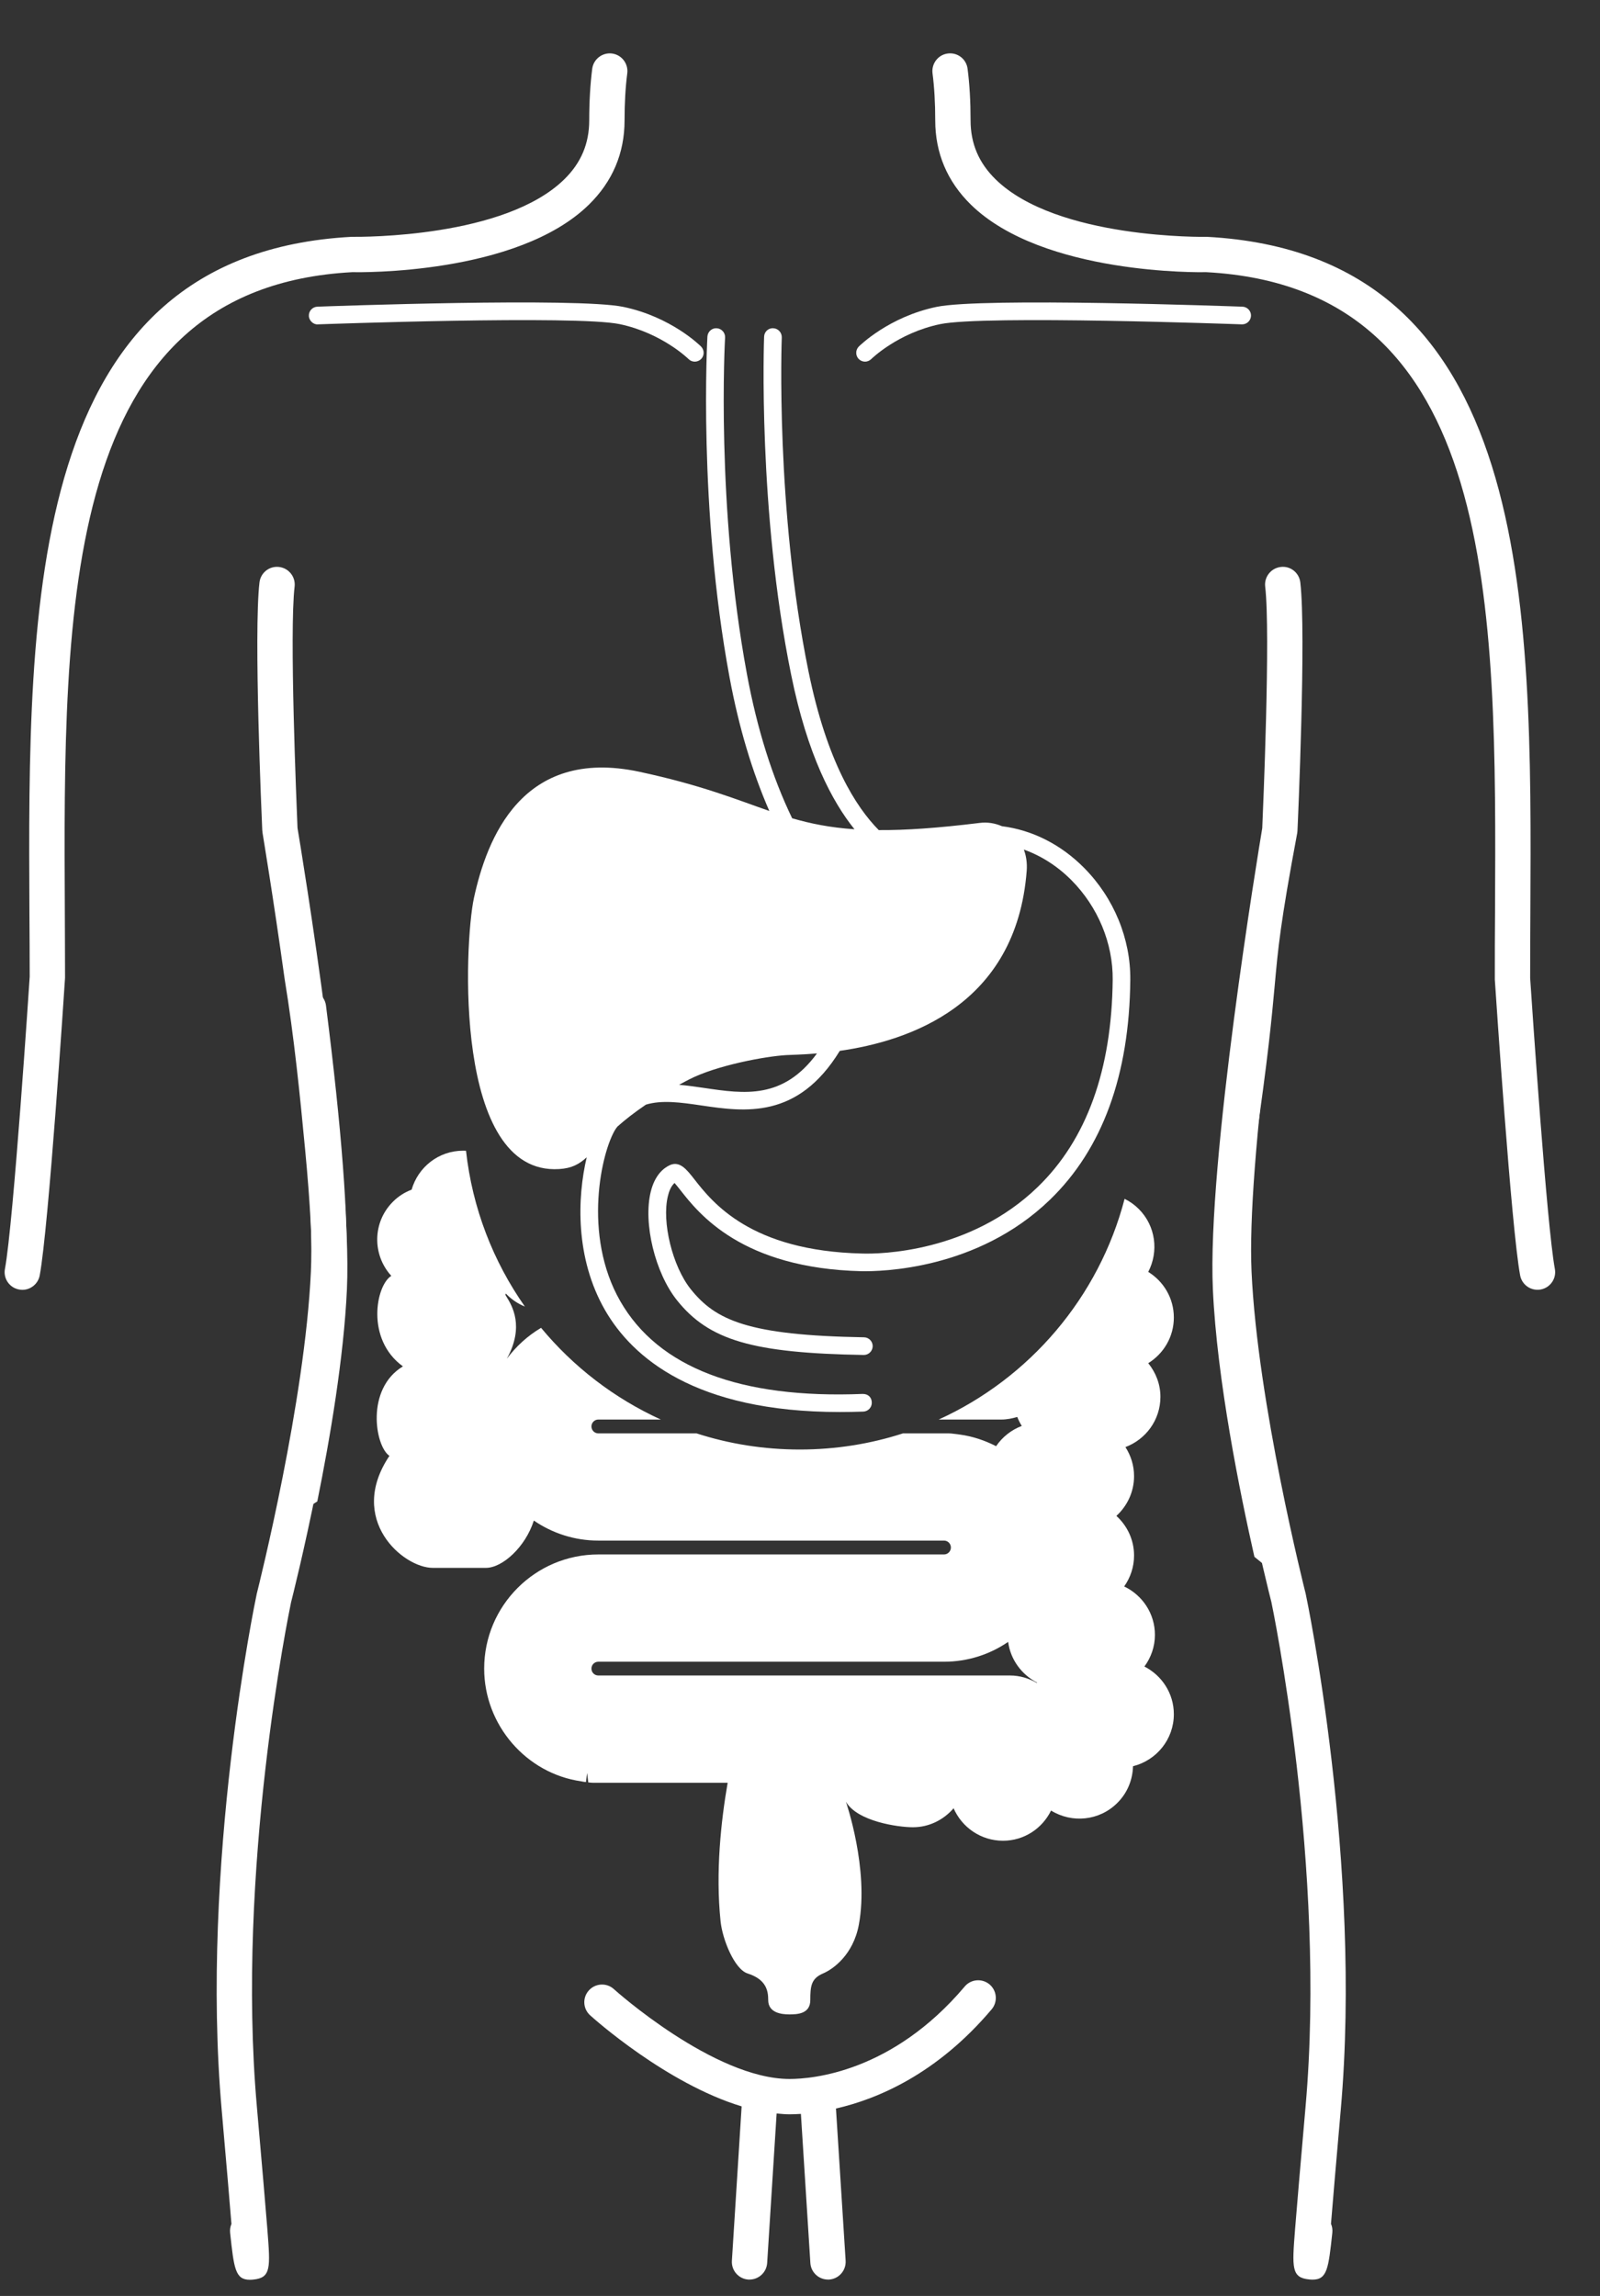 <svg width="23" height="33" viewBox="0 0 23 33" fill="none" xmlns="http://www.w3.org/2000/svg">
<rect x="0" y="0" width="23" height="33" fill="#333333" stroke="none"/>
<path d="M13.867 28.553C12.824 29.786 11.677 29.881 11.35 29.881C10.266 29.881 8.838 28.603 8.824 28.589C8.72 28.495 8.559 28.504 8.465 28.608C8.371 28.712 8.379 28.872 8.483 28.966C8.536 29.014 9.579 29.947 10.661 30.275L10.521 32.494C10.512 32.634 10.618 32.755 10.758 32.764C10.764 32.764 10.769 32.764 10.774 32.764C10.907 32.764 11.019 32.661 11.028 32.526L11.164 30.377C11.226 30.383 11.289 30.389 11.35 30.389C11.393 30.389 11.449 30.387 11.513 30.383L11.649 32.526C11.657 32.66 11.769 32.764 11.902 32.764C11.907 32.764 11.912 32.764 11.918 32.764C12.058 32.755 12.164 32.634 12.156 32.494L12.017 30.306C12.615 30.169 13.468 29.811 14.255 28.88C14.345 28.773 14.332 28.613 14.225 28.522C14.117 28.432 13.957 28.445 13.867 28.553Z" fill="white"/>
<path fill-rule="evenodd" clip-rule="evenodd" d="M18.77 22.91L18.77 22.911C18.781 22.959 19.586 26.8 19.273 30.328C19.202 31.135 19.159 31.643 19.133 31.963C19.15 32.002 19.157 32.046 19.152 32.092C19.097 32.602 19.079 32.765 18.869 32.765C18.853 32.765 18.836 32.764 18.818 32.762C18.562 32.737 18.574 32.591 18.616 32.049L18.616 32.047C18.643 31.717 18.689 31.165 18.767 30.283C19.073 26.83 18.284 23.064 18.276 23.026C18.249 22.923 17.572 20.256 17.483 18.3C17.449 17.533 17.547 16.238 17.774 14.451C17.792 14.311 17.921 14.214 18.058 14.231C18.198 14.248 18.296 14.376 18.278 14.515C18.054 16.273 17.958 17.539 17.991 18.277C18.077 20.169 18.755 22.851 18.77 22.91ZM4.182 14.516C4.164 14.377 4.263 14.25 4.402 14.232C4.54 14.215 4.668 14.313 4.686 14.452C4.913 16.239 5.011 17.535 4.977 18.302C4.888 20.257 4.211 22.925 4.182 23.038C4.182 23.038 4.182 23.039 4.182 23.04C4.159 23.149 3.39 26.872 3.693 30.285C3.771 31.166 3.817 31.718 3.844 32.049L3.844 32.051C3.886 32.593 3.898 32.739 3.642 32.764C3.624 32.766 3.607 32.767 3.591 32.767C3.381 32.767 3.363 32.603 3.308 32.093C3.303 32.048 3.31 32.004 3.327 31.965C3.301 31.645 3.258 31.136 3.187 30.33C2.874 26.801 3.679 22.96 3.688 22.922C3.688 22.921 3.688 22.919 3.689 22.915C3.727 22.764 4.384 20.138 4.469 18.279C4.502 17.54 4.406 16.274 4.182 14.516Z" fill="white"/>
<path d="M12.435 5.198C12.467 5.198 12.5 5.185 12.525 5.16C12.529 5.157 12.903 4.787 13.514 4.659C14.147 4.527 17.814 4.661 17.851 4.662C17.853 4.662 17.855 4.662 17.856 4.662C17.924 4.662 17.98 4.608 17.983 4.54C17.986 4.47 17.931 4.411 17.861 4.408C17.709 4.403 14.126 4.272 13.462 4.411C12.778 4.554 12.363 4.964 12.345 4.981C12.296 5.031 12.296 5.111 12.345 5.161C12.37 5.185 12.402 5.198 12.435 5.198Z" fill="white"/>
<path d="M4.562 4.408C4.492 4.411 4.437 4.47 4.44 4.54C4.442 4.61 4.508 4.669 4.571 4.662C4.608 4.661 8.277 4.527 8.909 4.659C9.516 4.787 9.894 5.157 9.898 5.161C9.923 5.186 9.955 5.198 9.988 5.198C10.02 5.198 10.053 5.185 10.078 5.161C10.127 5.111 10.127 5.031 10.078 4.981C10.061 4.964 9.646 4.554 8.961 4.411C8.298 4.272 4.714 4.402 4.562 4.408Z" fill="white"/>
<path d="M14.403 11.875C14.306 11.833 14.198 11.813 14.081 11.828C13.479 11.902 13.014 11.934 12.632 11.931C12.305 11.599 11.888 10.955 11.622 9.649C11.146 7.315 11.237 4.875 11.238 4.85C11.24 4.78 11.186 4.721 11.116 4.718C11.044 4.713 10.986 4.77 10.984 4.84C10.983 4.865 10.891 7.335 11.373 9.699C11.607 10.853 11.963 11.521 12.283 11.919C11.931 11.895 11.653 11.838 11.387 11.761C11.103 11.172 10.884 10.482 10.737 9.688C10.289 7.273 10.421 4.876 10.423 4.852C10.427 4.783 10.373 4.722 10.303 4.718C10.233 4.713 10.173 4.768 10.169 4.838C10.168 4.862 10.033 7.288 10.487 9.734C10.621 10.456 10.814 11.095 11.059 11.656C10.59 11.493 10.08 11.283 9.192 11.093C7.498 10.73 6.996 12.065 6.813 12.906C6.674 13.547 6.512 16.897 8.037 16.803C8.22 16.792 8.325 16.733 8.434 16.634C8.297 17.212 8.267 18.082 8.697 18.83C9.088 19.509 9.989 20.295 12.072 20.295C12.181 20.295 12.294 20.293 12.41 20.289C12.48 20.286 12.535 20.227 12.532 20.157C12.53 20.087 12.483 20.034 12.4 20.035C10.636 20.106 9.464 19.655 8.917 18.703C8.37 17.75 8.647 16.546 8.849 16.228C8.858 16.213 8.868 16.204 8.877 16.191C8.985 16.095 9.117 15.991 9.285 15.877C9.514 15.808 9.78 15.844 10.084 15.889C10.704 15.98 11.467 16.091 12.072 15.104C13.057 14.963 14.61 14.454 14.759 12.515C14.767 12.404 14.752 12.302 14.718 12.211C14.967 12.3 15.202 12.449 15.404 12.653C15.784 13.037 16 13.558 15.995 14.081C15.982 15.379 15.62 16.381 14.917 17.061C13.943 18.004 12.645 18.026 12.394 18.017C10.789 17.98 10.242 17.283 9.98 16.948C9.869 16.806 9.772 16.685 9.632 16.745C9.538 16.788 9.413 16.889 9.354 17.131C9.244 17.582 9.417 18.295 9.731 18.688C10.192 19.265 10.82 19.448 12.416 19.475C12.416 19.475 12.417 19.475 12.418 19.475C12.487 19.475 12.543 19.419 12.545 19.35C12.546 19.28 12.49 19.222 12.42 19.221C10.751 19.193 10.287 18.976 9.929 18.529C9.667 18.201 9.51 17.563 9.601 17.191C9.616 17.127 9.645 17.048 9.697 17.003C9.72 17.029 9.752 17.07 9.78 17.105C10.044 17.442 10.663 18.231 12.388 18.271C12.655 18.275 14.046 18.257 15.093 17.244C15.847 16.515 16.235 15.452 16.248 14.084C16.254 13.493 16.012 12.906 15.585 12.475C15.251 12.137 14.838 11.93 14.403 11.875ZM10.122 15.637C10.002 15.62 9.882 15.602 9.762 15.592C9.81 15.566 9.855 15.541 9.906 15.515C10.301 15.312 10.999 15.183 11.302 15.165C11.369 15.161 11.528 15.159 11.744 15.141C11.256 15.804 10.703 15.723 10.122 15.637Z" fill="white"/>
<path fill-rule="evenodd" clip-rule="evenodd" d="M6.699 16.54C6.685 16.539 6.671 16.539 6.657 16.539C6.304 16.539 6.01 16.776 5.917 17.099C5.819 17.136 5.727 17.193 5.648 17.273C5.354 17.566 5.349 18.035 5.625 18.338C5.404 18.474 5.254 19.249 5.792 19.639C5.254 19.963 5.391 20.786 5.598 20.925C4.984 21.84 5.794 22.535 6.221 22.535H6.985C7.224 22.535 7.554 22.233 7.674 21.855C7.938 22.036 8.257 22.143 8.601 22.143H13.571C13.625 22.143 13.669 22.188 13.669 22.242C13.669 22.297 13.625 22.342 13.571 22.342H8.601C7.696 22.342 6.96 23.078 6.96 23.983C6.96 24.793 7.565 25.491 8.355 25.603C8.373 25.608 8.392 25.61 8.423 25.614L8.44 25.482L8.456 25.618C8.479 25.621 8.503 25.624 8.528 25.624H10.46C10.364 26.175 10.285 26.909 10.358 27.613C10.385 27.878 10.559 28.306 10.748 28.365C11.018 28.451 11.043 28.618 11.043 28.747C11.043 28.929 11.231 28.953 11.345 28.953C11.458 28.953 11.648 28.948 11.648 28.747C11.648 28.548 11.66 28.438 11.83 28.365C11.974 28.304 12.265 28.099 12.346 27.663C12.495 26.864 12.16 25.896 12.16 25.896C12.323 26.179 12.908 26.263 13.123 26.263C13.358 26.263 13.566 26.155 13.708 25.99C13.827 26.264 14.1 26.457 14.418 26.457C14.723 26.457 14.984 26.279 15.109 26.023C15.408 26.208 15.804 26.172 16.062 25.913C16.209 25.767 16.282 25.577 16.287 25.386C16.624 25.302 16.874 25 16.874 24.638C16.874 24.338 16.701 24.081 16.451 23.953C16.545 23.825 16.602 23.668 16.602 23.498C16.602 23.19 16.421 22.927 16.16 22.802C16.249 22.676 16.302 22.523 16.302 22.358C16.302 22.13 16.203 21.929 16.048 21.788C16.203 21.646 16.302 21.444 16.302 21.217C16.302 21.063 16.256 20.92 16.178 20.799C16.471 20.689 16.681 20.409 16.681 20.077C16.681 19.892 16.613 19.726 16.506 19.593C16.726 19.457 16.874 19.215 16.874 18.937C16.874 18.658 16.726 18.417 16.506 18.281C16.658 17.989 16.615 17.622 16.37 17.377C16.309 17.316 16.24 17.267 16.166 17.231C15.797 18.646 14.801 19.808 13.494 20.403H14.397C14.476 20.403 14.551 20.387 14.623 20.366C14.641 20.411 14.662 20.454 14.688 20.495C14.537 20.552 14.408 20.655 14.319 20.786C14.158 20.704 13.984 20.644 13.797 20.619L13.762 20.614C13.745 20.612 13.728 20.61 13.703 20.607C13.68 20.604 13.659 20.602 13.636 20.602H12.98C12.513 20.753 12.014 20.834 11.497 20.834C10.979 20.834 10.48 20.753 10.013 20.602H8.601C8.546 20.602 8.502 20.557 8.502 20.502C8.502 20.448 8.546 20.403 8.601 20.403H9.499C8.83 20.098 8.242 19.645 7.778 19.085C7.585 19.199 7.419 19.351 7.286 19.529C7.543 19.062 7.359 18.765 7.281 18.638C7.274 18.627 7.268 18.617 7.264 18.609C7.265 18.607 7.266 18.605 7.267 18.603C7.268 18.6 7.27 18.597 7.272 18.593C7.348 18.673 7.441 18.737 7.545 18.779C7.09 18.131 6.79 17.367 6.699 16.54ZM14.52 24.082C14.66 24.082 14.791 24.123 14.905 24.189L14.908 24.184C14.687 24.07 14.526 23.855 14.492 23.599C14.229 23.779 13.912 23.884 13.571 23.884H8.601C8.546 23.884 8.502 23.928 8.502 23.983C8.502 24.038 8.546 24.082 8.601 24.082H14.52Z" fill="white"/>
<path fill-rule="evenodd" clip-rule="evenodd" d="M21.996 14.054C21.996 13.743 21.997 13.429 21.999 13.114V13.114C22.021 8.681 22.046 3.657 17.35 3.404C17.33 3.405 15.195 3.442 14.312 2.578C14.07 2.341 13.952 2.064 13.952 1.73C13.952 1.46 13.938 1.21 13.909 0.989C13.892 0.849 13.765 0.751 13.625 0.769C13.486 0.786 13.388 0.914 13.405 1.053C13.431 1.253 13.444 1.481 13.444 1.73C13.444 2.201 13.617 2.609 13.957 2.942C14.992 3.953 17.264 3.914 17.342 3.912C21.535 4.138 21.512 8.699 21.491 13.111L21.491 13.112C21.489 13.428 21.487 13.742 21.488 14.07L21.488 14.078L21.488 14.079C21.504 14.312 21.725 17.654 21.852 18.331C21.875 18.453 21.981 18.538 22.101 18.538C22.117 18.538 22.132 18.537 22.148 18.534C22.286 18.508 22.377 18.375 22.351 18.238C22.235 17.617 22.022 14.449 21.998 14.088L21.998 14.087L21.998 14.087L21.996 14.054ZM18.648 11.971L18.651 11.941C18.657 11.825 18.778 9.104 18.692 8.372C18.676 8.232 18.55 8.131 18.41 8.149C18.27 8.166 18.171 8.292 18.187 8.431C18.266 9.095 18.155 11.672 18.145 11.901L18.145 11.902L18.145 11.902C18.087 12.251 17.351 16.697 17.435 18.531C17.494 19.835 17.827 21.47 18.032 22.376C18.258 22.556 18.477 22.746 18.689 22.943C18.688 22.938 18.687 22.934 18.686 22.93C18.679 22.904 18.024 20.325 17.942 18.509C17.919 18.012 17.962 17.302 18.034 16.532C18.232 15.179 18.283 14.61 18.324 14.163L18.324 14.163C18.372 13.631 18.404 13.273 18.648 11.971ZM3.955 21.984C4.156 21.062 4.428 19.637 4.479 18.508C4.502 18.012 4.46 17.302 4.387 16.532C4.314 15.762 4.228 14.9 4.091 14.067C3.929 12.9 3.777 11.992 3.774 11.971L3.771 11.94L3.77 11.935C3.762 11.754 3.645 9.094 3.73 8.372C3.746 8.232 3.872 8.132 4.012 8.149C4.152 8.166 4.251 8.292 4.235 8.431C4.158 9.08 4.263 11.561 4.276 11.883V11.883L4.277 11.902C4.335 12.251 5.07 16.697 4.987 18.531C4.942 19.511 4.744 20.677 4.561 21.58C4.355 21.709 4.153 21.844 3.955 21.984ZM8.465 2.942C7.43 3.954 5.156 3.914 5.061 3.912C0.887 4.138 0.91 8.7 0.932 13.112L0.932 13.112C0.933 13.428 0.935 13.742 0.935 14.054C0.925 14.216 0.699 17.645 0.571 18.331C0.548 18.453 0.441 18.539 0.321 18.539C0.306 18.539 0.29 18.537 0.274 18.534C0.136 18.509 0.045 18.376 0.071 18.238C0.194 17.581 0.425 14.073 0.427 14.037C0.427 13.743 0.425 13.429 0.423 13.114L0.423 13.114C0.401 8.681 0.377 3.657 5.053 3.404L5.061 3.404C5.213 3.405 7.254 3.417 8.111 2.578C8.353 2.341 8.47 2.064 8.47 1.73C8.47 1.46 8.485 1.211 8.513 0.989C8.531 0.85 8.659 0.752 8.797 0.769C8.936 0.787 9.034 0.914 9.017 1.053C8.991 1.254 8.978 1.482 8.978 1.73C8.978 2.202 8.805 2.609 8.465 2.942Z" fill="white"/>
</svg>
